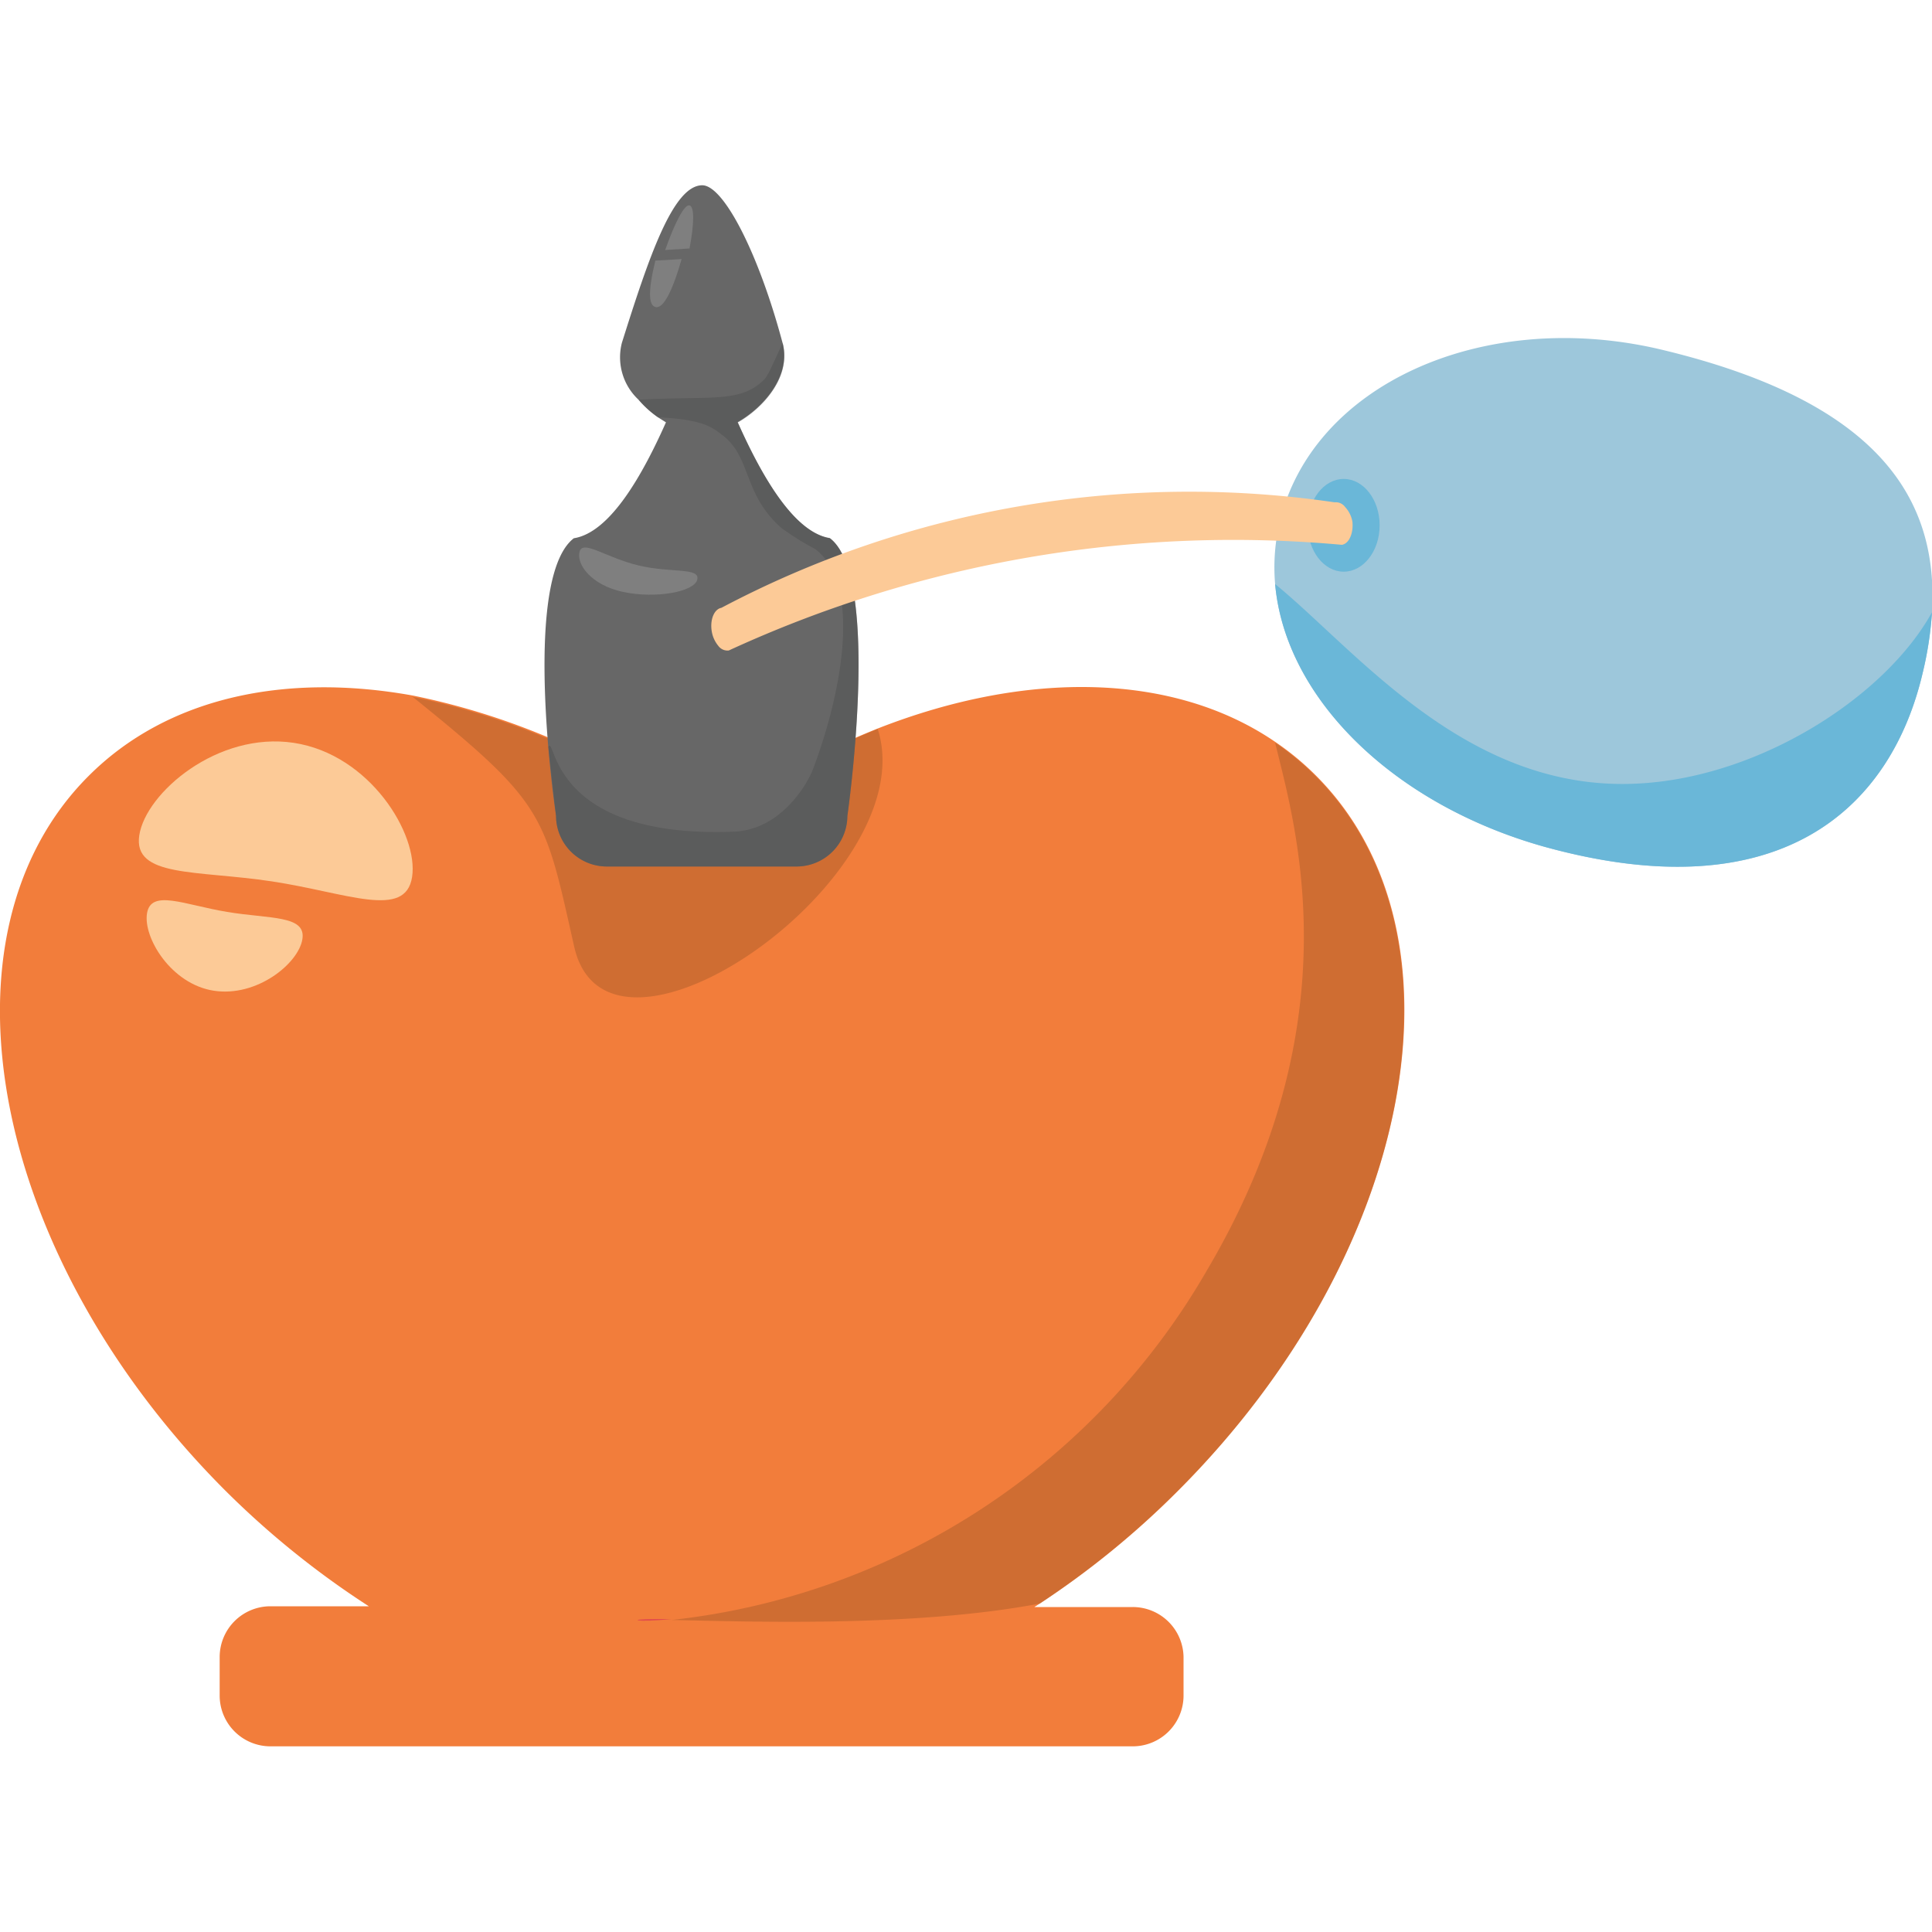 <svg id="Layer_1" data-name="Layer 1" xmlns="http://www.w3.org/2000/svg" viewBox="0 0 100 100"><defs><style>.cls-1{fill:#f27d3b;}.cls-2{fill:#9dc7db;}.cls-3{opacity:0.5;}.cls-4{fill:#ac5d2a;}.cls-5{fill:#676767;}.cls-6{fill:#d31c5b;}.cls-7{fill:#fcca97;}.cls-8{opacity:0.46;}.cls-9{fill:#4d4e4e;}.cls-10{fill:#979797;}.cls-11{fill:#6ab7d8;}</style></defs><title>perfume</title><path class="cls-1" d="M61.26,85.76v2a2.63,2.63,0,0,1-2.63,2.63H14a2.63,2.63,0,0,1-2.63-2.63v-2A2.63,2.63,0,0,1,14,83.14h5.09a45.45,45.45,0,0,1-7.44-6C-.48,65-3.66,48.41,4.58,40.17,8.65,36.09,14.76,34.81,21.36,36a37.07,37.07,0,0,1,15,6.78,40.24,40.24,0,0,1,9.09-5.08c7.66-3,15.27-2.92,20.57.71a14.33,14.33,0,0,1,2.09,1.73c8.24,8.24,5.06,24.78-7.11,37A45,45,0,0,1,53.82,83h0l-.28.18h5.09A2.63,2.63,0,0,1,61.26,85.76Z"/><path class="cls-2" d="M100,31.69a18.42,18.42,0,0,1-.48,3.13c-1.66,7.1-7.46,12.37-19.61,9C72.16,41.64,66.53,36.18,66,30.23a10.06,10.06,0,0,1,.23-3.17c1.66-7.1,10.44-11.11,19.61-9C97.31,20.76,100.34,25.86,100,31.69Z"/><g class="cls-3"><path class="cls-4" d="M45.43,37.73C47.88,45.33,31.49,56.84,29.72,49c-1.55-6.88-1.47-7.38-8.36-12.93a37.07,37.07,0,0,1,15,6.78A40.24,40.24,0,0,1,45.43,37.73Z"/></g><path class="cls-5" d="M43.86,42.23a2.63,2.63,0,0,1-2.62,2.62H31.4a2.63,2.63,0,0,1-2.62-2.62l-.08-.57c-.32-2.43-1.39-11.95,1-13.8,1.9-.3,3.58-3.33,4.77-6l-.43-.27a5.23,5.23,0,0,1-1-.91,3,3,0,0,1-.85-2.94c1.38-4.38,2.64-8.15,4.16-8.15,1.1,0,2.91,3.5,4.15,8.14h0c.47,1.74-1,3.37-2.32,4.12,1.19,2.67,2.87,5.69,4.77,6C45.64,29.88,43.86,42.23,43.86,42.23Z"/><g class="cls-3"><path class="cls-6" d="M33.89,83.8h.87C32.91,84,32.36,83.8,33.89,83.8Z"/></g><g class="cls-3"><path class="cls-4" d="M61,77.12A45,45,0,0,1,53.82,83h0c-6.6,1.26-15.42.92-19.06.85a36.57,36.57,0,0,0,27.7-18.08C70.14,52.78,67,42.61,66,38.44a14.33,14.33,0,0,1,2.09,1.73C76.33,48.41,73.15,65,61,77.12Z"/></g><path class="cls-7" d="M21.33,45.39c-.34,2.21-3.36.82-7.26.23s-7.2-.19-6.86-2.39,4.06-5.38,8-4.78S21.67,43.19,21.33,45.39Z"/><path class="cls-7" d="M7.61,47.27c.21-1.26,1.92-.44,4.14-.07s4.11.16,3.9,1.42-2.36,3-4.58,2.66S7.4,48.52,7.61,47.27Z"/><g class="cls-8"><path class="cls-9" d="M43.86,42.23a2.63,2.63,0,0,1-2.62,2.62H31.4a2.63,2.63,0,0,1-2.62-2.62s-.36-3.21-.4-3.58c.4-.63,0,4.75,9.57,4.4,2.46-.08,3.84-2.46,4.14-3.26,1.44-3.82,2.57-9.48.11-11.37a13.7,13.7,0,0,1-1.75-1.09c-2-1.75-1.55-3.67-3.06-4.81-.54-.41-1-.81-3.32-.92a5.23,5.23,0,0,1-1-.91c3.77-.21,5.19.18,6.44-1,.2-.2.25-.3,1-1.94h0c.47,1.74-1,3.37-2.32,4.12,1.19,2.67,2.87,5.69,4.77,6C45.64,29.88,43.86,42.23,43.86,42.23Z"/></g><g class="cls-3"><path class="cls-10" d="M36.09,30c-.15.63-2.14,1-3.83.64S29.82,29.18,30,28.55s1.37.32,3.06.72S36.24,29.36,36.09,30Z"/></g><g class="cls-3"><path class="cls-10" d="M35.69,12.86c.24-1.27.26-2.16,0-2.23s-.76.89-1.26,2.31Z"/></g><g class="cls-3"><path class="cls-10" d="M33.92,13.49c-.42,1.74-.31,2.31,0,2.4s.77-.42,1.36-2.48Z"/></g><path class="cls-11" d="M100,31.69a18.42,18.42,0,0,1-.48,3.13c-1.66,7.1-7.46,12.37-19.61,9C72.16,41.64,66.53,36.18,66,30.23c4.28,3.5,10,10.86,18.9,10.32C91.22,40.18,97.62,36,100,31.69Z"/><ellipse class="cls-11" cx="69.55" cy="27.19" rx="1.86" ry="2.4"/><path class="cls-7" d="M69.46,28.2a62.43,62.43,0,0,0-31.74,5.47.59.59,0,0,1-.54-.24,1.58,1.58,0,0,1-.34-.75h0c-.1-.6.12-1.15.5-1.22A51.8,51.8,0,0,1,69.08,26a.59.59,0,0,1,.54.24A1.49,1.49,0,0,1,70,27h0C70.06,27.58,69.84,28.13,69.46,28.2Z"/></svg>